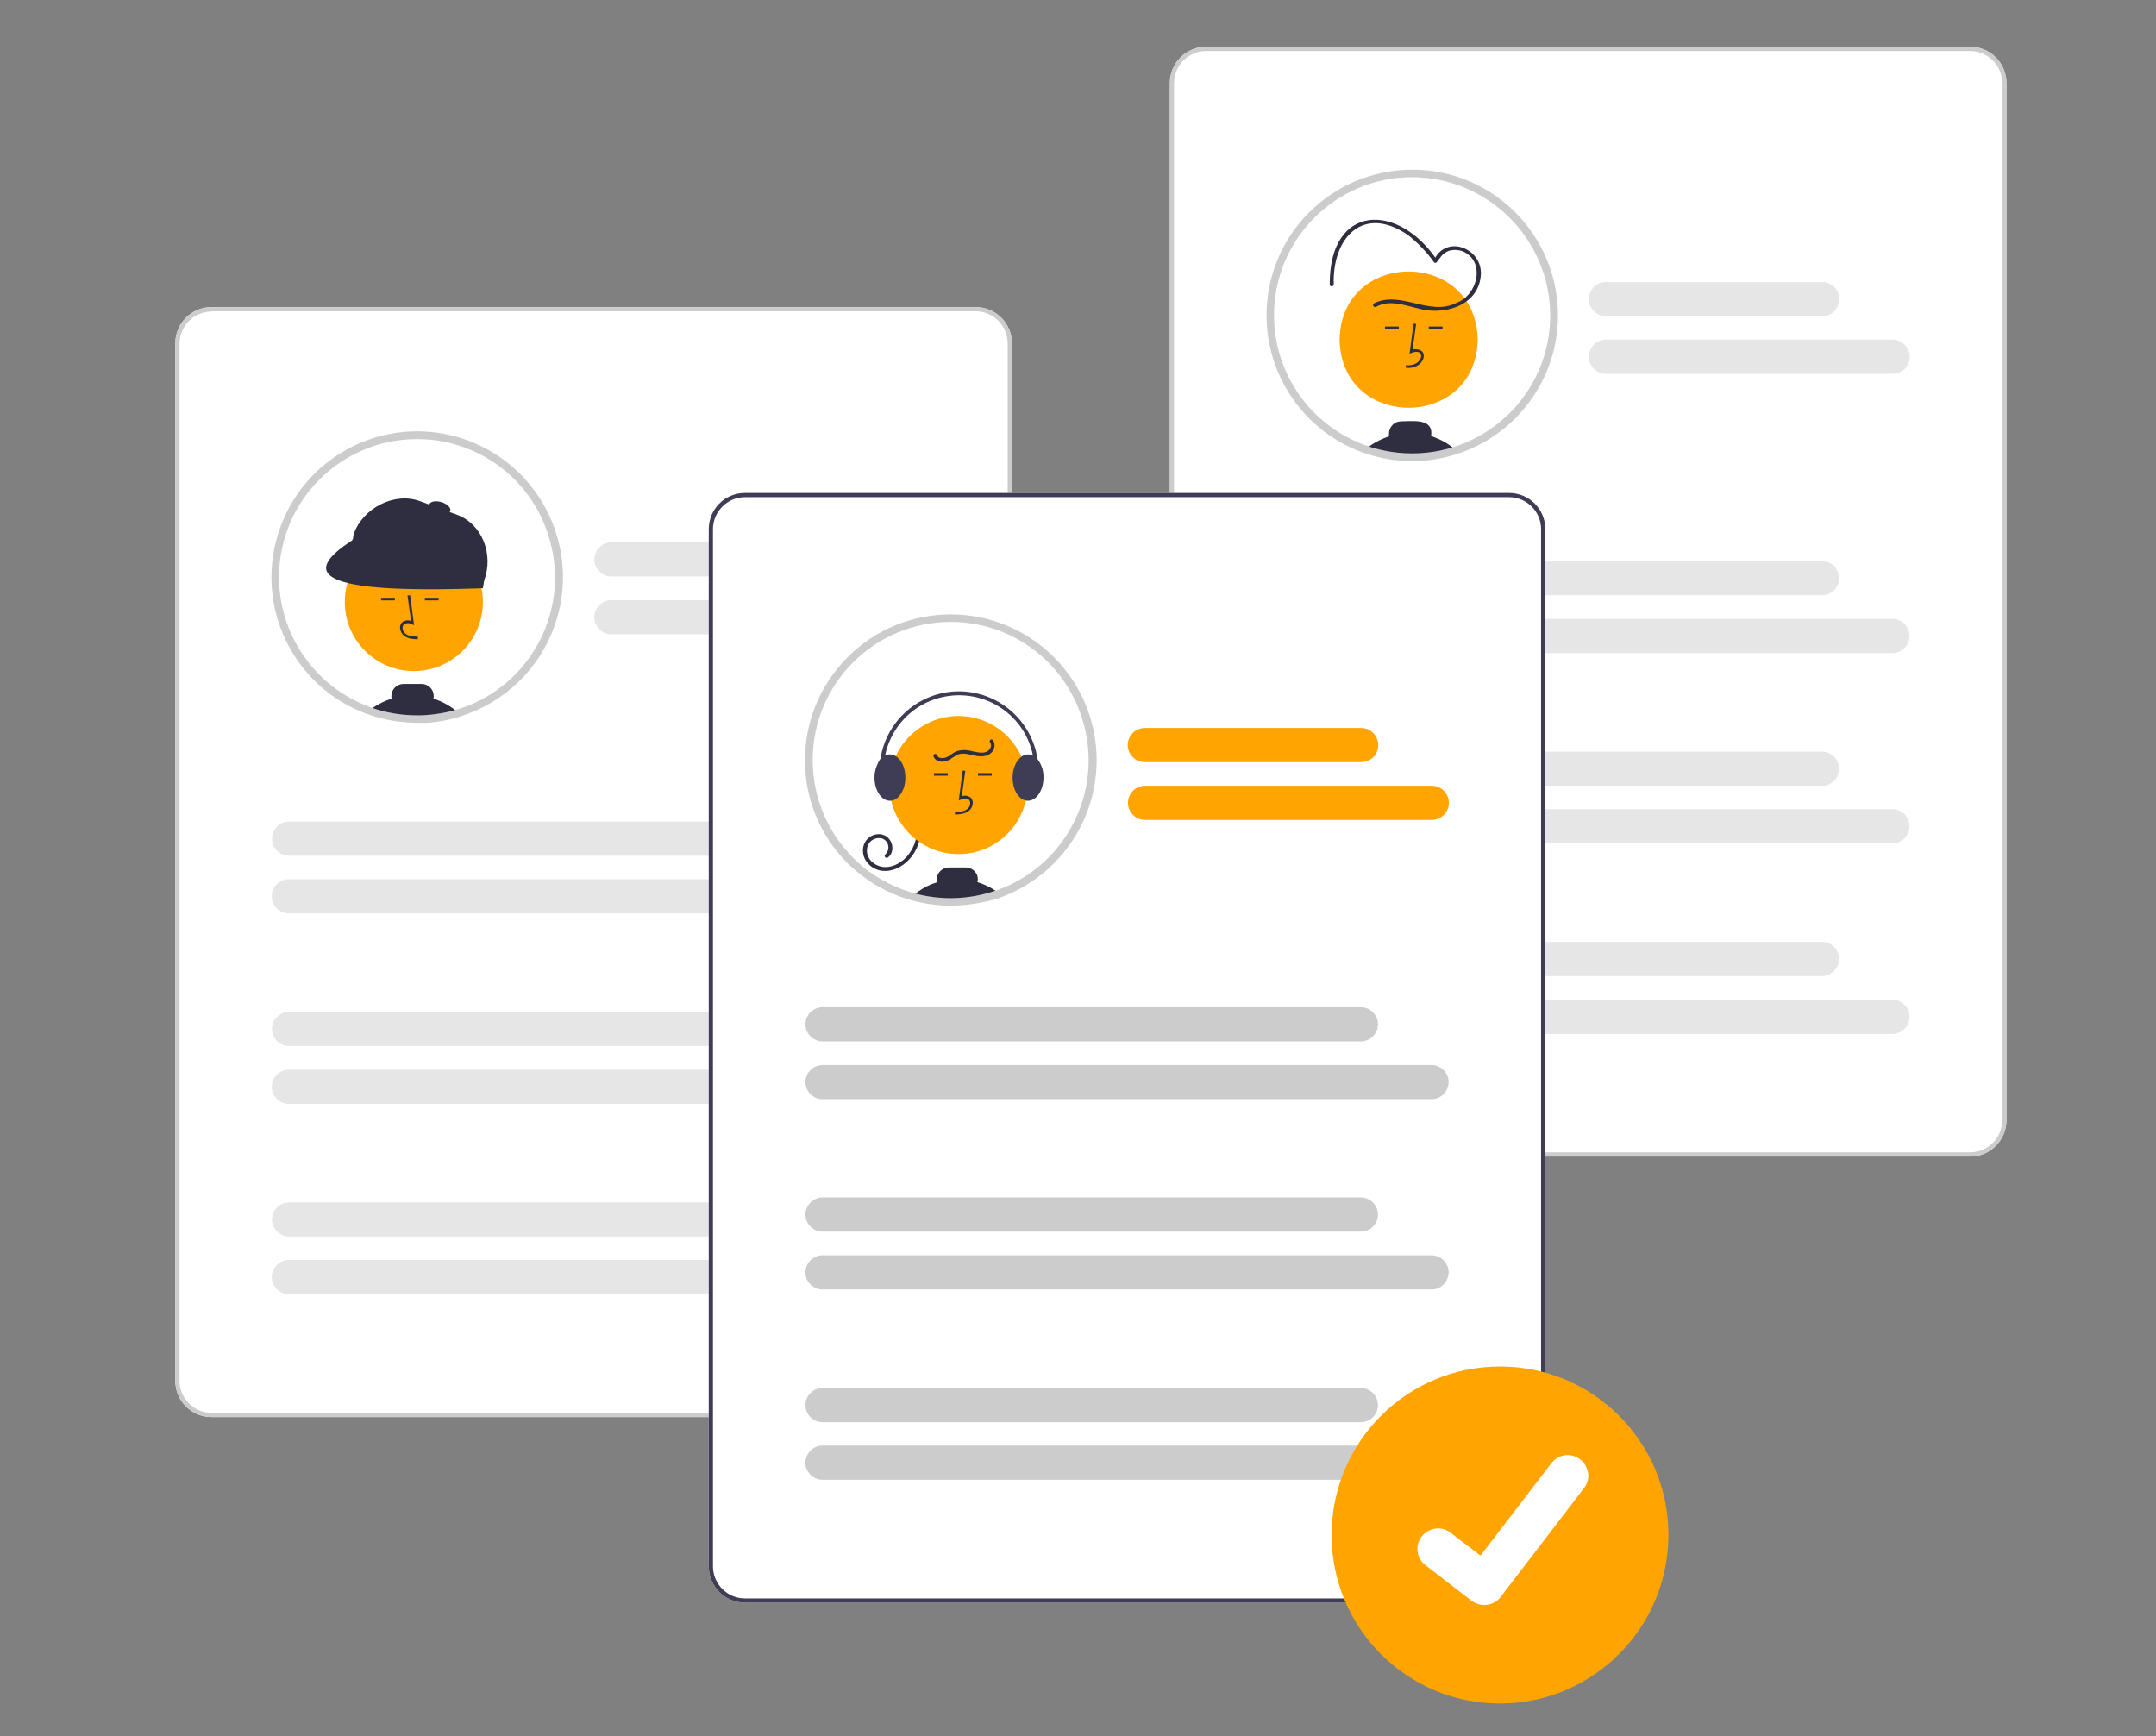 <?xml version="1.0" encoding="utf-8"?>
<!-- Generator: Adobe Illustrator 19.0.0, SVG Export Plug-In . SVG Version: 6.00 Build 0)  -->
<svg version="1.1" id="fe80fb2b-bcaf-407e-919b-306adc32f78b"
	 xmlns="http://www.w3.org/2000/svg" xmlns:xlink="http://www.w3.org/1999/xlink" x="0px" y="0px" viewBox="-138 230.2 921.1 741.8"
	 style="enable-background:new -138 230.2 921.1 741.8;" xml:space="preserve">
<rect x="-138" y="230.2" width="921.1" height="741.8" fill="#808080" stroke="none"/>
<style type="text/css">
	.st0{fill:#FFFFFF;}
	.st1{fill:#FFA400;}
	.st2{fill:#2F2E41;}
	.st3{fill:#CCCCCC;}
	.st4{fill:#F2F2F2;}
	.st5{fill:#E6E6E6;}
	.st6{fill:#3F3D56;}
</style>
<title>profile</title>
<path class="st0" d="M278.8,835.6H-47.6c-8.6,0-15.5-6.9-15.5-15.5V376.9c0-8.6,6.9-15.5,15.5-15.5h326.4c8.6,0,15.5,6.9,15.5,15.5
	v443.1C294.3,828.6,287.3,835.5,278.8,835.6z"/>
<path class="st0" d="M100.9,476.8c0,26.3-16.9,49.5-41.9,57.7c-0.4,0.1-0.7,0.2-1.1,0.3c-1.6,0.5-3.2,0.9-4.8,1.3
	c-2.9,0.6-5.9,1.1-8.9,1.2c-1.3,0.1-2.6,0.1-3.9,0.1c-6.8,0-13.6-1.1-20-3.4c-0.2-0.1-0.4-0.1-0.6-0.2
	c-31.5-11.4-47.8-46.1-36.4-77.6c11.4-31.5,46.1-47.8,77.6-36.4C84.9,428.4,100.9,451.2,100.9,476.8L100.9,476.8z"/>
<circle class="st1" cx="38.8" cy="487.4" r="29.5"/>
<path class="st2" d="M40.5,503.3l0-1.1c-2.1-0.1-3.9-0.2-5.2-1.2c-0.8-0.6-1.3-1.5-1.3-2.5c0-0.6,0.2-1.2,0.6-1.6
	c1-0.6,2.4-0.6,3.4,0l0.9,0.4l-1.7-12.8l-1.1,0.1l1.5,10.9c-1.2-0.5-2.6-0.3-3.7,0.5c-0.7,0.6-1.1,1.5-1,2.5
	c0.1,1.3,0.7,2.5,1.8,3.3C36.4,503.2,38.7,503.3,40.5,503.3z"/>
<rect x="24.8" y="485.6" class="st2" width="5.9" height="1.1"/>
<rect x="43.5" y="485.6" class="st2" width="5.9" height="1.1"/>
<path class="st2" d="M47.2,528.7c0.1-0.4,0.1-0.7,0.1-1.1c0-2.9-2.3-5.2-5.2-5.2h-7.7c-2.9,0-5.2,2.3-5.2,5.2c0,0.4,0,0.7,0.1,1.1
	c-2.9,0.9-5.7,2.3-8.2,4c-0.5,0.3-1,0.7-1.4,1.1c0.2,0.1,0.4,0.1,0.6,0.2c6.4,2.3,13.2,3.4,20,3.4c1.3,0,2.6,0,3.9-0.1
	c3-0.2,6-0.6,8.9-1.2c1.6-0.4,3.2-0.8,4.8-1.3C54.8,532,51.1,529.9,47.2,528.7z"/>
<path class="st2" d="M46.2,536.6c-0.7,0.1-1.4,0.3-2,0.7c3-0.2,6-0.6,8.9-1.2L46.2,536.6z"/>
<path class="st2" d="M65.5,480.4l-51.2-18.7c-1.1-0.4-1.7-1.7-1.3-2.8l0.2-0.8c4-10.9,17.3-17.8,28.2-13.8l15.8,5.8
	c10.9,4,15.7,17,11.7,27.9l-0.5,1.2C68,480.3,66.7,480.8,65.5,480.4z"/>
<path class="st2" d="M68.3,481.5c-71.4,2.6-77.7-6.3-55.9-20.4l4.6-8.5l52.9,19.3L68.3,481.5z"/>
<ellipse transform="matrix(-0.958 -0.288 0.288 -0.958 -31.242 889.972)" class="st2" cx="49.8" cy="447.3" rx="4.7" ry="2.5"/>
<path class="st3" d="M40.2,539c-7,0-14-1.2-20.6-3.5l-0.6-0.2C-13.3,523.7-30,488-18.3,455.6s47.4-49.1,79.7-37.4
	c32.3,11.7,49.1,47.4,37.4,79.7C92.3,516,77.8,530,59.5,536c-0.4,0.1-0.8,0.2-1.1,0.4c-1.6,0.5-3.2,0.9-4.9,1.3
	c-3,0.7-6.1,1.1-9.2,1.3C43,539,41.6,539,40.2,539z M40.2,417.8c-32.6,0-59,26.4-59,59c0,24.8,15.6,47,38.9,55.5l0.5,0.2
	c6.3,2.2,12.9,3.3,19.5,3.3c1.3,0,2.6,0,3.8-0.1c2.9-0.2,5.8-0.6,8.7-1.2c1.6-0.3,3.2-0.8,4.7-1.2c0.4-0.1,0.7-0.2,1.1-0.3
	c31-10.1,47.9-43.4,37.8-74.3C88.4,434.2,65.8,417.8,40.2,417.8z"/>
<path class="st4" d="M-42.3,663.1"/>
<path class="st3" d="M278.8,835.6H-47.6c-8.6,0-15.5-6.9-15.5-15.5V376.9c0-8.6,6.9-15.5,15.5-15.5h326.4c8.6,0,15.5,6.9,15.5,15.5
	v443.1C294.3,828.6,287.3,835.5,278.8,835.6z M-47.6,363.3c-7.5,0-13.7,6.1-13.7,13.7v443.1c0,7.5,6.1,13.7,13.7,13.7h326.4
	c7.5,0,13.7-6.1,13.7-13.7V376.9c0-7.5-6.1-13.7-13.7-13.7H-47.6z"/>
<path class="st5" d="M215.6,476.5h-92.4c-4,0-7.3-3.3-7.3-7.3s3.3-7.3,7.3-7.3h92.4c4,0,7.3,3.3,7.3,7.3S219.6,476.5,215.6,476.5z"
	/>
<path class="st5" d="M245.7,501.2H123.2c-4,0-7.3-3.3-7.3-7.3c0-4,3.3-7.3,7.3-7.3h122.5c4,0,7.3,3.3,7.3,7.3
	C253.1,497.9,249.8,501.2,245.7,501.2z"/>
<path class="st5" d="M215.5,595.8h-230c-4,0-7.3-3.3-7.3-7.3c0-4,3.3-7.3,7.3-7.3h230c4,0,7.3,3.3,7.3,7.3
	C222.8,592.5,219.5,595.8,215.5,595.8L215.5,595.8z"/>
<path class="st5" d="M245.6,620.4H-14.6c-4,0-7.3-3.3-7.3-7.3s3.3-7.3,7.3-7.3h260.2c4,0,7.3,3.3,7.3,7.3S249.6,620.4,245.6,620.4z"
	/>
<path class="st5" d="M215.5,677.1h-230c-4,0-7.3-3.3-7.3-7.3s3.3-7.3,7.3-7.3c0,0,0,0,0,0h230c4,0,7.3,3.3,7.3,7.3
	C222.8,673.8,219.5,677.1,215.5,677.1z"/>
<path class="st5" d="M245.6,701.8H-14.6c-4,0-7.3-3.3-7.3-7.3c0-4,3.3-7.3,7.3-7.3c0,0,0,0,0,0h260.2c4,0,7.3,3.3,7.3,7.3
	C252.9,698.5,249.7,701.8,245.6,701.8C245.6,701.8,245.6,701.8,245.6,701.8z"/>
<path class="st5" d="M215.5,758.5h-230c-4,0-7.3-3.3-7.3-7.3c0-4,3.3-7.3,7.3-7.3c0,0,0,0,0,0h230c4,0,7.3,3.3,7.3,7.3
	C222.8,755.2,219.5,758.5,215.5,758.5z"/>
<path class="st5" d="M245.6,783.1H-14.6c-4,0-7.3-3.3-7.3-7.3c0-4,3.3-7.3,7.3-7.3c0,0,0,0,0,0h260.2c4,0,7.3,3.3,7.3,7.3
	C252.9,779.8,249.7,783.1,245.6,783.1C245.6,783.1,245.6,783.1,245.6,783.1z"/>
<path class="st0" d="M703.7,724.3l-326.4,0c-8.6,0-15.5-6.9-15.5-15.5l0-443.1c0-8.6,6.9-15.5,15.5-15.5l326.4,0
	c8.6,0,15.5,6.9,15.5,15.5l0,443.1C719.2,717.4,712.2,724.3,703.7,724.3z"/>
<path class="st3" d="M703.7,724.3l-326.4,0c-8.6,0-15.5-6.9-15.5-15.5l0-443.1c0-8.6,6.9-15.5,15.5-15.5l326.4,0
	c8.6,0,15.5,6.9,15.5,15.5l0,443.1C719.2,717.4,712.2,724.3,703.7,724.3z M377.3,252c-7.5,0-13.7,6.1-13.7,13.7l0,443.1
	c0,7.5,6.1,13.7,13.7,13.7l326.4,0c7.5,0,13.7-6.1,13.7-13.7l0-443.1c0-7.5-6.1-13.7-13.7-13.7L377.3,252z"/>
<path class="st0" d="M525.9,364.9c0,33.5-27.1,60.6-60.6,60.6c-33.5,0-60.6-27.1-60.6-60.6c0-33.5,27.1-60.6,60.6-60.6
	C498.8,304.3,525.9,331.4,525.9,364.9z"/>
<path class="st1" d="M493.3,375.3c-0.7,38.8-58.3,38.8-59,0C435,336.5,492.6,336.5,493.3,375.3z"/>
<path class="st2" d="M462.6,387.3l0-1.1c7.6,1,9.2-8.4,1.6-4.9l1.7-12.8l1.1,0.1l-1.5,10.9C473.6,378.4,470.6,388.4,462.6,387.3z"/>
<rect x="472.4" y="369.7" class="st2" width="5.9" height="1.1"/>
<rect x="453.7" y="369.7" class="st2" width="5.9" height="1.1"/>
<path class="st2" d="M473.4,416.5c1.2-7.8-8-6.3-12.8-6.3c-2.9,0-5.2,2.4-5.2,5.3c0,0.4,0,0.7,0.1,1.1c-3.7,1.2-7.2,3.1-10.2,5.6
	c12.5,4.4,26.2,4.5,38.8,0.4C481,419.8,477.3,417.8,473.4,416.5z"/>
<path class="st2" d="M449.9,361.3c5.5-3.2,12.1-0.7,17.7,0.6c10.7,3.3,25.7-0.8,27-13.6c1.4-11.9-14.9-18.5-20.1-6.7l1.5-0.2
	c-16.8-25-46.1-24.1-45.9,10.3c-0.1,1.1,1.6,1.1,1.7,0c-0.6-20.3,12.8-34.1,31.7-21.1c4.2,3.3,8,7.2,11.1,11.6
	c2,2.2,2.4-7.3,11.9-4.8c10.4,4,7,18.9-2.3,22.2c-11.5,5.9-23.9-5.5-35.2,0.2c-0.4,0.2-0.5,0.8-0.3,1.1
	C449.1,361.4,449.6,361.5,449.9,361.3L449.9,361.3z"/>
<path class="st3" d="M465.3,427.2c-34.4,0-62.2-27.9-62.2-62.3c0-34.4,27.9-62.2,62.3-62.2c34.4,0,62.2,27.9,62.2,62.3
	c0,26.9-17.4,50.8-43,59.1C478.3,426.2,471.8,427.2,465.3,427.2z M465.3,305.9c-32.6,0-59,26.4-59,59s26.4,59,59,59
	c32.6,0,59-26.4,59-59c0,0,0,0,0,0C524.2,332.4,497.8,306,465.3,305.9z"/>
<path class="st5" d="M640.5,365.3l-92.4,0c-4,0-7.3-3.3-7.3-7.3s3.3-7.3,7.3-7.3l92.4,0c4,0,7.3,3.3,7.3,7.3
	C647.8,362,644.5,365.3,640.5,365.3C640.5,365.3,640.5,365.3,640.5,365.3z"/>
<path class="st5" d="M670.6,389.9l-122.5,0c-4,0-7.3-3.3-7.3-7.3c0-4,3.3-7.3,7.3-7.3c0,0,0,0,0,0l122.5,0c4,0,7.3,3.3,7.3,7.3
	C677.9,386.7,674.7,389.9,670.6,389.9z"/>
<path class="st5" d="M640.4,484.5l-230,0c-4,0-7.3-3.3-7.3-7.3s3.3-7.3,7.3-7.3l230,0c4,0,7.3,3.3,7.3,7.3
	C647.7,481.3,644.4,484.5,640.4,484.5C640.4,484.5,640.4,484.5,640.4,484.5z"/>
<path class="st5" d="M670.5,509.2l-260.2,0c-4,0-7.3-3.3-7.3-7.3c0-4,3.3-7.3,7.3-7.3l260.2,0c4,0,7.3,3.3,7.3,7.3
	C677.8,505.9,674.5,509.2,670.5,509.2L670.5,509.2z"/>
<path class="st5" d="M640.4,565.9l-230,0c-4,0-7.3-3.3-7.3-7.3s3.3-7.3,7.3-7.3l230,0c4,0,7.3,3.3,7.3,7.3
	C647.7,562.6,644.4,565.9,640.4,565.9z"/>
<path class="st5" d="M670.5,590.5l-260.2,0c-4,0-7.3-3.3-7.3-7.3c0-4,3.3-7.3,7.3-7.3l260.2,0c4,0,7.3,3.3,7.3,7.3
	S674.5,590.5,670.5,590.5z"/>
<path class="st5" d="M640.4,647.2l-230,0c-4,0-7.3-3.3-7.3-7.3c0-4,3.3-7.3,7.3-7.3c0,0,0,0,0,0l230,0c4,0,7.3,3.3,7.3,7.3
	C647.7,643.9,644.4,647.2,640.4,647.2C640.4,647.2,640.4,647.2,640.4,647.2z"/>
<path class="st5" d="M670.5,671.9l-260.2,0c-4,0-7.3-3.3-7.3-7.3c0-4,3.3-7.3,7.3-7.3c0,0,0,0,0,0l260.2,0c4,0,7.3,3.3,7.3,7.3
	C677.8,668.6,674.5,671.9,670.5,671.9z"/>
<path class="st0" d="M506.7,914.9H180.3c-8.6,0-15.5-6.9-15.5-15.5V456.3c0-8.6,6.9-15.5,15.5-15.5h326.4c8.6,0,15.5,6.9,15.5,15.5
	v443.1C522.2,907.9,515.3,914.9,506.7,914.9z"/>
<path class="st0" d="M207.5,554.8c0,16.1,6.4,31.6,17.8,42.9c0.5,0.5,1,0.9,1.4,1.4c3,2.8,6.2,5.2,9.6,7.3c0.7,0.4,1.3,0.8,2,1.2
	c3.5,2,7.2,3.6,11,4.8c0.7,0.2,1.3,0.4,2,0.6c12.1,3.5,25,3.1,36.8-1c0.2-0.1,0.5-0.2,0.7-0.2c31.5-11.4,47.7-46.2,36.2-77.7
	s-46.2-47.7-77.7-36.2C223.5,506.6,207.5,529.3,207.5,554.8L207.5,554.8z"/>
<path class="st2" d="M255.4,584.6c0,4.7-1.7,9.2-4.9,12.7c-3.1,3.4-7.8,5.7-12.4,4.8c-4.3-0.9-7.8-4.6-7.4-9.2
	c0.3-3.8,3.5-6.6,7.3-6.3c0.4,0,0.8,0.1,1.1,0.2c4.1,1.1,5.7,7,2.3,9.7c-0.8,0.7-2-0.5-1.2-1.2c1.7-1.5,1.8-4.2,0.3-5.8
	c-0.4-0.4-0.9-0.8-1.4-1c-2.7-0.9-5.7,0.6-6.5,3.4c-0.1,0.4-0.2,0.8-0.2,1.2c-0.3,3.8,2.7,6.7,6.3,7.4c3.9,0.7,7.8-1.3,10.4-4
	c3-3.2,4.7-7.5,4.7-11.9c0-0.5,0.4-0.8,0.9-0.8C255,583.8,255.4,584.1,255.4,584.6z"/>
<circle class="st1" cx="271.5" cy="565.6" r="29.5"/>
<path class="st2" d="M270,578.2l0-1.1c2.1-0.1,3.9-0.2,5.2-1.2c0.8-0.6,1.3-1.5,1.3-2.5c0-0.6-0.2-1.2-0.6-1.6c-1-0.6-2.4-0.6-3.4,0
	l-0.9,0.4l1.7-12.8l1.1,0.1l-1.5,10.9c1.2-0.5,2.6-0.3,3.7,0.5c0.7,0.6,1.1,1.5,1,2.5c-0.1,1.3-0.7,2.5-1.8,3.3
	C274.1,578,271.8,578.1,270,578.2z"/>
<rect x="279.8" y="560.5" class="st2" width="5.9" height="1.1"/>
<rect x="261" y="560.5" class="st2" width="5.9" height="1.1"/>
<path class="st2" d="M251.4,613.1c12.1,3.5,25,3.1,36.8-1c0.2-0.1,0.5-0.2,0.7-0.2c-2.8-2.2-6-3.8-9.3-4.8c0.2-0.8,0.2-1.7,0-2.6
	c-0.7-2.2-2.7-3.7-5-3.7h-7.2c-2.3,0-4.3,1.5-5,3.7c-0.2,0.8-0.3,1.7,0,2.6c-3,0.9-5.8,2.3-8.3,4.1c-0.5,0.4-1,0.7-1.5,1.1
	C252.1,612.5,251.7,612.8,251.4,613.1z"/>
<path class="st6" d="M294.6,562.4c0,5,2.4,9.1,5.6,9.8c0.3,0.1,0.7,0.1,1,0.1c3.6,0,6.6-4.4,6.6-9.9c0.1-2.8-0.8-5.6-2.5-7.8
	c-0.5-0.7-1.2-1.2-1.9-1.6c-0.7-0.3-1.4-0.5-2.1-0.5c-1,0-2,0.3-2.8,0.9C296.2,555.1,294.6,558.5,294.6,562.4z"/>
<path class="st6" d="M235.6,562.4c0,4.3,1.8,7.9,4.3,9.3c0.7,0.4,1.5,0.6,2.3,0.6c0.2,0,0.4,0,0.5,0c3.4-0.4,6.1-4.7,6.1-9.9
	c0-4.2-1.7-7.7-4.2-9.2c-0.7-0.5-1.6-0.7-2.5-0.7c-0.7,0-1.5,0.2-2.1,0.5c-0.7,0.4-1.4,0.9-2,1.6
	C236.5,556.9,235.6,559.6,235.6,562.4z"/>
<path class="st6" d="M240.4,570.8c0.5,0,0.8-0.4,0.8-0.8c0-0.1,0-0.2,0-0.3c-5.7-16.9,3.4-35.2,20.3-40.8s35.2,3.4,40.8,20.3
	c1.8,5.5,2.2,11.3,1,16.9c-0.1,0.4,0.2,0.9,0.6,1c0.4,0.1,0.9-0.2,1-0.6c3.9-18.3-7.9-36.3-26.2-40.2s-36.3,7.9-40.2,26.2
	c-1.2,5.9-0.9,12.1,1,17.8C239.7,570.6,240,570.8,240.4,570.8z"/>
<path class="st2" d="M286.3,546.5c1,1.6,0.7,3.8-0.6,5.1c-1.6,1.8-4.2,1.9-6.4,1.6c-2.5-0.4-5.1-1.5-7.6-0.8
	c-2.1,0.7-3.7,2.6-5.9,3.1c-2,0.4-4.3-0.1-5-2.2c-0.3-1,1.3-1.4,1.6-0.4c0.4,1.4,2.4,1.3,3.5,1c1.8-0.6,3.1-2.1,4.9-2.8
	c2.1-0.6,4.3-0.6,6.4,0c2,0.4,4.3,1.1,6.2,0.3c1.5-0.6,2.6-2.6,1.6-4C284.3,546.4,285.7,545.6,286.3,546.5L286.3,546.5z"/>
<path class="st3" d="M268.2,617.1c-5.8,0-11.6-0.8-17.2-2.4c-0.7-0.2-1.4-0.4-2-0.6c-3.9-1.3-7.7-2.9-11.3-4.9
	c-0.7-0.4-1.3-0.8-2.1-1.2c-3.5-2.2-6.8-4.7-9.9-7.5c-0.5-0.5-1-0.9-1.5-1.4c-24.4-24.3-24.4-63.7-0.1-88.1
	c24.3-24.4,63.7-24.4,88.1-0.1c24.4,24.3,24.4,63.7,0.1,88.1c-6.4,6.5-14.2,11.4-22.8,14.6c-0.2,0.1-0.5,0.2-0.7,0.3
	C282.2,615.9,275.2,617.1,268.2,617.1z M268.2,495.9c-32.6,0-59,26.4-59,59c0,15.7,6.2,30.7,17.3,41.8c0.5,0.5,0.9,0.9,1.4,1.4
	c2.9,2.7,6,5.1,9.4,7.1c0.7,0.4,1.3,0.8,1.9,1.1c3.4,1.9,7,3.5,10.7,4.7c0.7,0.2,1.3,0.4,1.9,0.6c11.8,3.4,24.3,3,35.8-1l0.7-0.2
	c30.6-11.1,46.4-45,35.2-75.6C315.1,511.4,293,495.9,268.2,495.9L268.2,495.9z"/>
<path class="st6" d="M506.7,914.9H180.3c-8.6,0-15.5-6.9-15.5-15.5V456.3c0-8.6,6.9-15.5,15.5-15.5h326.4c8.6,0,15.5,6.9,15.5,15.5
	v443.1C522.2,907.9,515.3,914.9,506.7,914.9z M180.3,442.6c-7.5,0-13.7,6.1-13.7,13.7v443.1c0,7.5,6.1,13.7,13.7,13.7h326.4
	c7.5,0,13.7-6.1,13.7-13.7V456.3c0-7.5-6.1-13.7-13.7-13.7H180.3z"/>
<path class="st1" d="M443.5,555.8h-92.4c-4,0-7.3-3.3-7.3-7.3c0-4,3.3-7.3,7.3-7.3c0,0,0,0,0,0h92.4c4,0,7.3,3.3,7.3,7.3
	C450.9,552.6,447.6,555.8,443.5,555.8C443.6,555.8,443.5,555.8,443.5,555.8z"/>
<path class="st1" d="M473.7,580.5H351.2c-4,0-7.3-3.3-7.3-7.3c0-4,3.3-7.3,7.3-7.3c0,0,0,0,0,0h122.5c4,0,7.3,3.3,7.3,7.3
	C481,577.2,477.7,580.5,473.7,580.5z"/>
<path class="st3" d="M443.4,675.1h-230c-4,0-7.3-3.3-7.3-7.3c0-4,3.3-7.3,7.3-7.3h230c4,0,7.3,3.3,7.3,7.3
	C450.7,671.8,447.4,675.1,443.4,675.1z"/>
<path class="st3" d="M473.6,699.8H213.4c-4,0-7.3-3.3-7.3-7.3c0-4,3.3-7.3,7.3-7.3h260.2c4,0,7.3,3.3,7.3,7.3
	C480.8,696.5,477.6,699.8,473.6,699.8z"/>
<path class="st3" d="M443.4,756.4h-230c-4,0-7.3-3.3-7.3-7.3c0-4,3.3-7.3,7.3-7.3h230c4,0,7.3,3.3,7.3,7.3
	C450.7,753.2,447.4,756.4,443.4,756.4z"/>
<path class="st3" d="M473.6,781.1H213.4c-4,0-7.3-3.3-7.3-7.3c0-4,3.3-7.3,7.3-7.3h260.2c4,0,7.3,3.3,7.3,7.3
	C480.8,777.8,477.6,781.1,473.6,781.1z"/>
<path class="st3" d="M443.4,837.8h-230c-4,0-7.3-3.3-7.3-7.3c0-4,3.3-7.3,7.3-7.3h230c4,0,7.3,3.3,7.3,7.3
	C450.7,834.5,447.4,837.8,443.4,837.8z"/>
<path class="st3" d="M473.6,862.4H213.4c-4,0-7.3-3.3-7.3-7.3c0-4,3.3-7.3,7.3-7.3h260.2c4,0,7.3,3.3,7.3,7.3
	C480.9,859.2,477.6,862.4,473.6,862.4C473.6,862.4,473.6,862.4,473.6,862.4z"/>
<path class="st1" d="M502.9,814c-39.8,0-72,32.2-72,72c0,39.8,32.2,72,72,72h0c39.8-0.1,71.9-32.4,71.9-72.1
	C574.8,846.2,542.6,814,502.9,814z"/>
<path id="ba2462e0-2d61-4715-874d-575d790dfdd0" class="st0" d="M496.1,915.9c-1.9,0-3.7-0.6-5.3-1.7l-0.1-0.1L471,898.9
	c-3.9-3-4.6-8.5-1.6-12.3c3-3.8,8.5-4.6,12.3-1.6l12.8,9.8l30.3-39.5c3-3.9,8.5-4.6,12.3-1.6l0,0l0,0l0,0l-0.2,0.3l0.2-0.3
	c3.9,3,4.6,8.5,1.6,12.3l-35.6,46.5C501.5,914.6,498.9,915.9,496.1,915.9L496.1,915.9z"/>
</svg>
